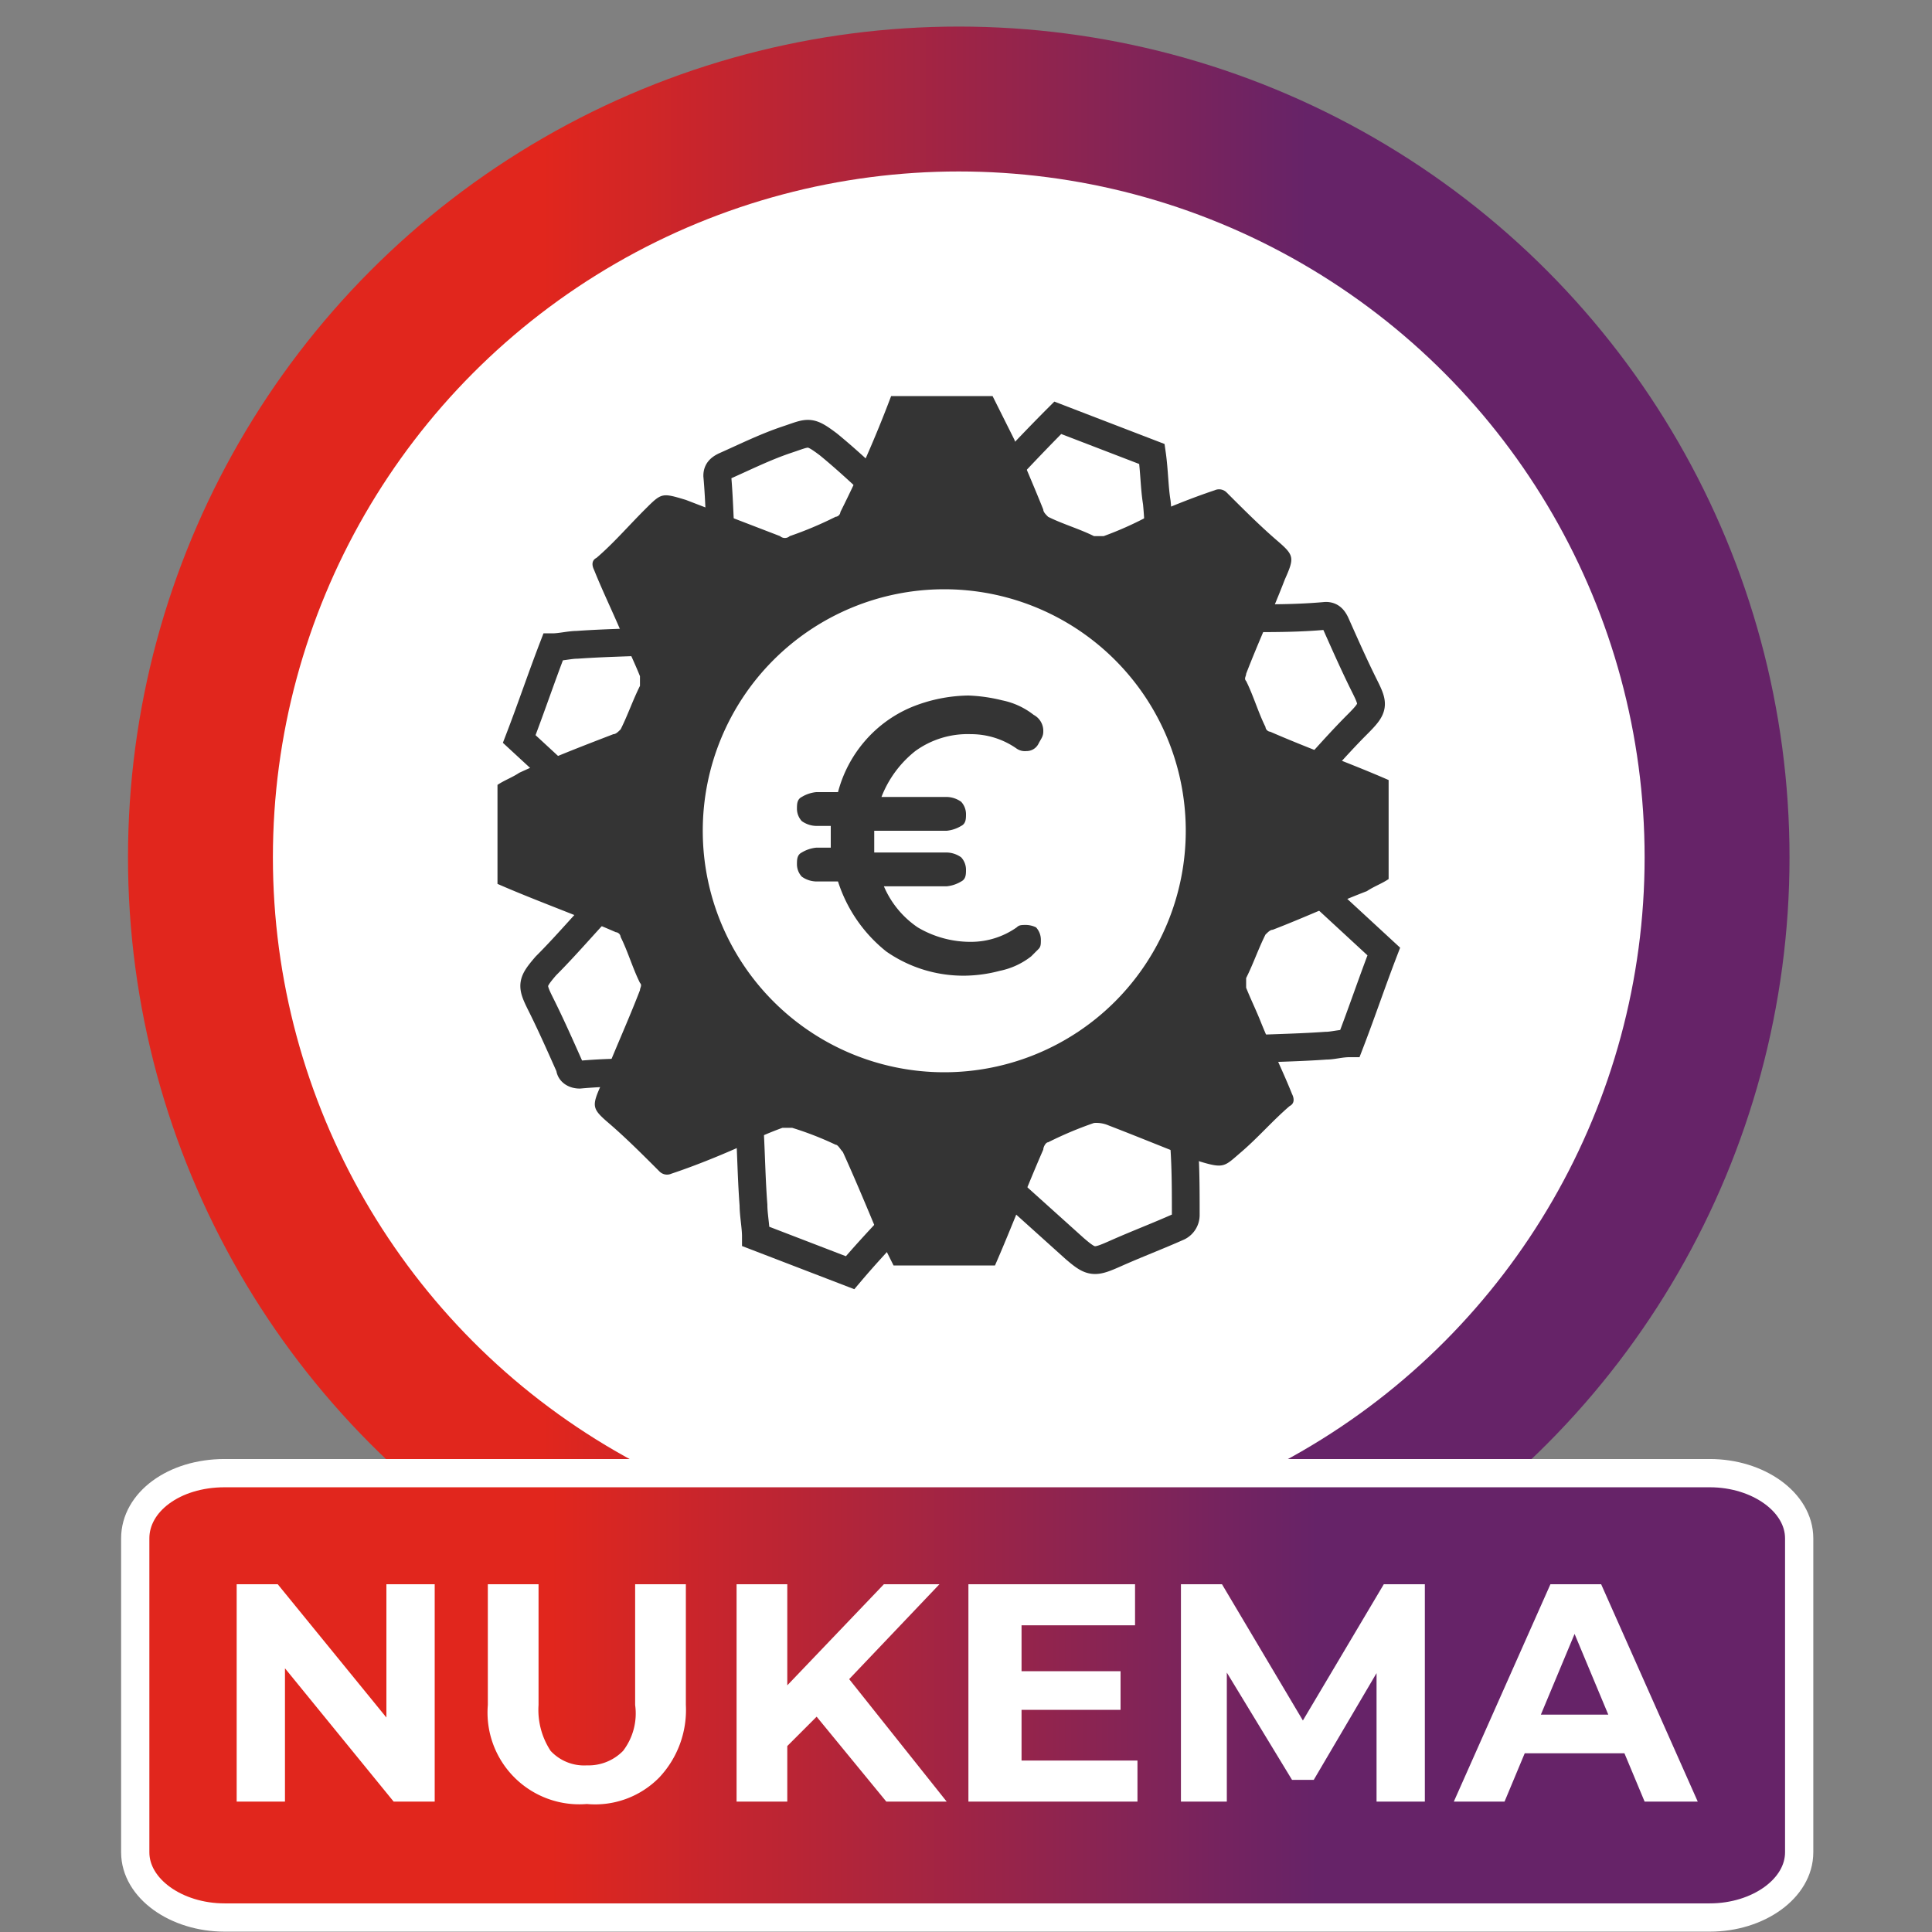 <svg id="Calque_1" data-name="Calque 1" xmlns="http://www.w3.org/2000/svg" xmlns:xlink="http://www.w3.org/1999/xlink" viewBox="0 0 80 80"><rect x="0" y="0" width="80" height="80" fill="#808080" stroke="none"/><defs><linearGradient id="Dégradé_sans_nom" x1="5.3" y1="754.22" x2="74.1" y2="754.22" gradientTransform="translate(0 -718.72)" gradientUnits="userSpaceOnUse"><stop offset="0" stop-color="#e1261d"/><stop offset=".25" stop-color="#e1261d"/><stop offset=".71" stop-color="#662368"/><stop offset="1" stop-color="#662368"/></linearGradient><linearGradient id="Dégradé_sans_nom_2" x1="5.6" y1="788.92" x2="74.5" y2="788.92" xlink:href="#Dégradé_sans_nom"/><style>.cls-3{fill:#fff}.cls-6{fill:#343434}</style></defs><circle cx="39.7" cy="35.5" r="34.4" fill="url(#Dégradé_sans_nom)"/><circle class="cls-3" cx="39.7" cy="35.5" r="28.4"/><path d="M9.3 61h61.5c2 0 3.7 1.2 3.7 2.7v13c0 1.5-1.7 2.7-3.7 2.7H9.3c-2 0-3.7-1.2-3.7-2.7v-13c0-1.5 1.6-2.7 3.7-2.7z" stroke-miterlimit="10" stroke="#fff" stroke-width="1.17" fill="url(#Dégradé_sans_nom_2)"/><path d="M43.8 17.3l3.9 1.5c.1.7.1 1.4.2 2 .1 1 .1 2.1.1 3.1a1 1 0 00.1.3c.5.5 1 .9 1.5 1.4a.37.37 0 00.3.1c.6 0 1.3-.1 1.9-.1 1 0 2 0 3.1-.1.2 0 .3.1.4.3.4.9.8 1.8 1.2 2.6s.4.9-.3 1.6c-1 1-1.9 2.1-2.9 3.1a.37.37 0 00-.1.3 14.77 14.77 0 00.1 2.1c0 .1.1.2.1.3l3.9 3.6c-.5 1.3-.9 2.5-1.4 3.8-.4 0-.7.1-1 .1-1.4.1-2.8.1-4.3.2-.1 0-.2.1-.3.1A16.61 16.61 0 0049 45c-.1.1-.1.2-.1.4 0 .5.1 1 .1 1.6.1 1.1.1 2.2.1 3.3a.55.55 0 01-.3.5c-.9.4-1.7.7-2.6 1.1s-1 .4-1.7-.2l-3-2.7a.85.85 0 00-.5-.3h-2c-.1 0-.2.1-.3.2-1.2 1.3-2.4 2.5-3.5 3.8l-3.9-1.5c0-.4-.1-.9-.1-1.3-.1-1.3-.1-2.6-.2-3.8a.76.76 0 00-.2-.4 17.38 17.38 0 00-1.5-1.3.37.37 0 00-.3-.1c-.6 0-1.3.1-1.9.1-1 0-2 0-3.1.1-.2 0-.4-.1-.4-.3-.4-.9-.8-1.8-1.2-2.6s-.4-.9.2-1.6c1-1 1.9-2.1 2.9-3.1a.37.37 0 00.1-.3 14.77 14.77 0 00-.1-2.1c0-.1-.1-.2-.1-.3l-3.9-3.6c.5-1.3.9-2.5 1.4-3.8.3 0 .7-.1 1-.1 1.4-.1 2.8-.1 4.3-.2.1 0 .2-.1.3-.1l1.4-1.4c.1-.1.1-.2.1-.4 0-.5-.1-1-.1-1.6-.1-1.1-.1-2.2-.2-3.3 0-.2.1-.3.3-.4.9-.4 1.7-.8 2.6-1.1s.9-.4 1.7.2c1.1.9 2.1 1.9 3.1 2.8a.76.76 0 00.4.2 13.4 13.4 0 002-.1c.1 0 .2-.1.3-.1 1.3-1.4 2.5-2.7 3.7-3.9zM45.1 37a5.94 5.94 0 00-3.5-7.5 5.86 5.86 0 00-7.6 3.3 5.94 5.94 0 003.5 7.5 5.83 5.83 0 007.6-3.3z" fill="none" stroke="#343434" stroke-width="1.15" stroke-miterlimit="10"/><path class="cls-6" d="M36.9 16.4h4.2l.9 1.8c.4 1 .8 1.9 1.2 2.9 0 .1.1.2.2.3.6.3 1.3.5 1.9.8h.4a14.17 14.17 0 001.8-.8c.9-.4 1.9-.8 2.8-1.1a.44.44 0 01.5.1c.7.7 1.4 1.4 2.1 2s.7.7.3 1.6c-.5 1.3-1.1 2.6-1.6 3.9 0 .1-.1.2 0 .3.3.6.5 1.3.8 1.9a.22.22 0 00.2.2c1.6.7 3.3 1.3 4.9 2v4.1c-.3.2-.6.3-.9.5-1.3.5-2.6 1.1-3.9 1.6-.1 0-.2.1-.3.2-.3.6-.5 1.2-.8 1.8v.4c.2.5.4.9.6 1.4.4 1 .9 2 1.3 3 .1.2.1.4-.1.5-.7.6-1.3 1.3-2 1.9s-.7.7-1.7.4c-1.3-.5-2.5-1-3.8-1.5a1.27 1.27 0 00-.6-.1 15.39 15.39 0 00-1.9.8c-.1 0-.2.2-.2.3-.7 1.6-1.3 3.2-2 4.8H37l-.6-1.2c-.5-1.2-1-2.4-1.5-3.5-.1-.1-.2-.3-.3-.3a13.36 13.36 0 00-1.8-.7h-.4a14.17 14.17 0 00-1.8.8c-.9.4-1.9.8-2.8 1.1a.44.44 0 01-.5-.1c-.7-.7-1.4-1.4-2.1-2s-.7-.7-.3-1.6c.5-1.3 1.1-2.6 1.6-3.9 0-.1.1-.2 0-.3-.3-.6-.5-1.3-.8-1.9a.22.22 0 00-.2-.2c-1.6-.7-3.3-1.3-4.9-2v-4.1c.3-.2.6-.3.9-.5 1.3-.6 2.6-1.1 3.9-1.6.1 0 .2-.1.3-.2.3-.6.5-1.2.8-1.8V28c-.2-.5-.4-.9-.6-1.4-.4-1-.9-2-1.3-3-.1-.2-.1-.4.1-.5.7-.6 1.3-1.3 2-2s.7-.7 1.7-.4l3.9 1.5a.3.3 0 00.4 0 15.39 15.39 0 001.9-.8.22.22 0 00.2-.2 50 50 0 002.1-4.8m8.1 18a5.9 5.9 0 00-11.8 0 5.9 5.9 0 0011.8 0"/><path class="cls-3" d="M49.1 34.4a10 10 0 11-10-10 10 10 0 0110 10"/><path class="cls-6" d="M42.5 38.3c-.2 0-.3 0-.4.1a3.29 3.29 0 01-1.9.6 4.28 4.28 0 01-2.2-.6 3.91 3.91 0 01-1.4-1.7h2.6a1.42 1.42 0 00.6-.2c.2-.1.2-.3.2-.5a.76.76 0 00-.2-.5 1.07 1.07 0 00-.6-.2h-3v-.9h3a1.42 1.42 0 00.6-.2c.2-.1.2-.3.2-.5a.76.76 0 00-.2-.5 1.07 1.07 0 00-.6-.2h-2.7a4.5 4.5 0 011.4-1.9 3.69 3.69 0 012.3-.7 3.29 3.29 0 011.9.6.6.6 0 00.4.1.55.55 0 00.5-.3c.1-.2.2-.3.2-.5a.75.75 0 00-.4-.7 3.1 3.1 0 00-1.3-.6 6.75 6.75 0 00-1.4-.2 6.44 6.44 0 00-2.4.5 5.22 5.22 0 00-1.9 1.4 5.29 5.29 0 00-1.1 2.1h-.9a1.42 1.42 0 00-.6.2c-.2.1-.2.3-.2.5a.76.76 0 00.2.5 1.07 1.07 0 00.6.2h.6v.9h-.6a1.42 1.42 0 00-.6.2c-.2.1-.2.3-.2.5a.76.76 0 00.2.5 1.07 1.07 0 00.6.2h.9a6.07 6.07 0 002 2.9 5.58 5.58 0 003.3 1 5.9 5.9 0 001.4-.2 3.1 3.1 0 001.3-.6l.3-.3c.1-.1.1-.2.1-.4a.76.76 0 00-.2-.5 1 1 0 00-.4-.1"/><path class="cls-3" d="M9.8 74.6v-9h1.7l5.3 6.5H16v-6.5h2v9h-1.7L11 68.1h.8v6.5zm14.5.1a3.8 3.8 0 01-4.1-4.1v-5h2.1v5a3.09 3.09 0 00.5 1.9 1.89 1.89 0 001.5.6 2 2 0 001.5-.6 2.55 2.55 0 00.5-1.9v-5h2.1v5a4.08 4.08 0 01-1.1 3 3.72 3.72 0 01-3 1.1zm6.2-.1v-9h2.1v9zm1.9-2.1l-.1-2.4 4.3-4.5h2.3L35 69.7 33.9 71zm4.3 2.1l-3.2-3.9 1.4-1.5 4.3 5.4zm5.5-1.7h4.9v1.7h-7v-9H47v1.7h-4.7v5.6zm-.1-3.7h4.3v1.6h-4.3zm6.8 5.4v-9h1.7l3.8 6.4h-.9l3.8-6.4H59v9h-2v-6h.4l-3 5.1h-.9l-3.1-5.1h.4v6zm11.3 0l4-9h2.1l4 9h-2.2l-3.3-7.9h.8l-3.3 7.9zm2-2l.6-1.6h4.6l.6 1.6z"/></svg>